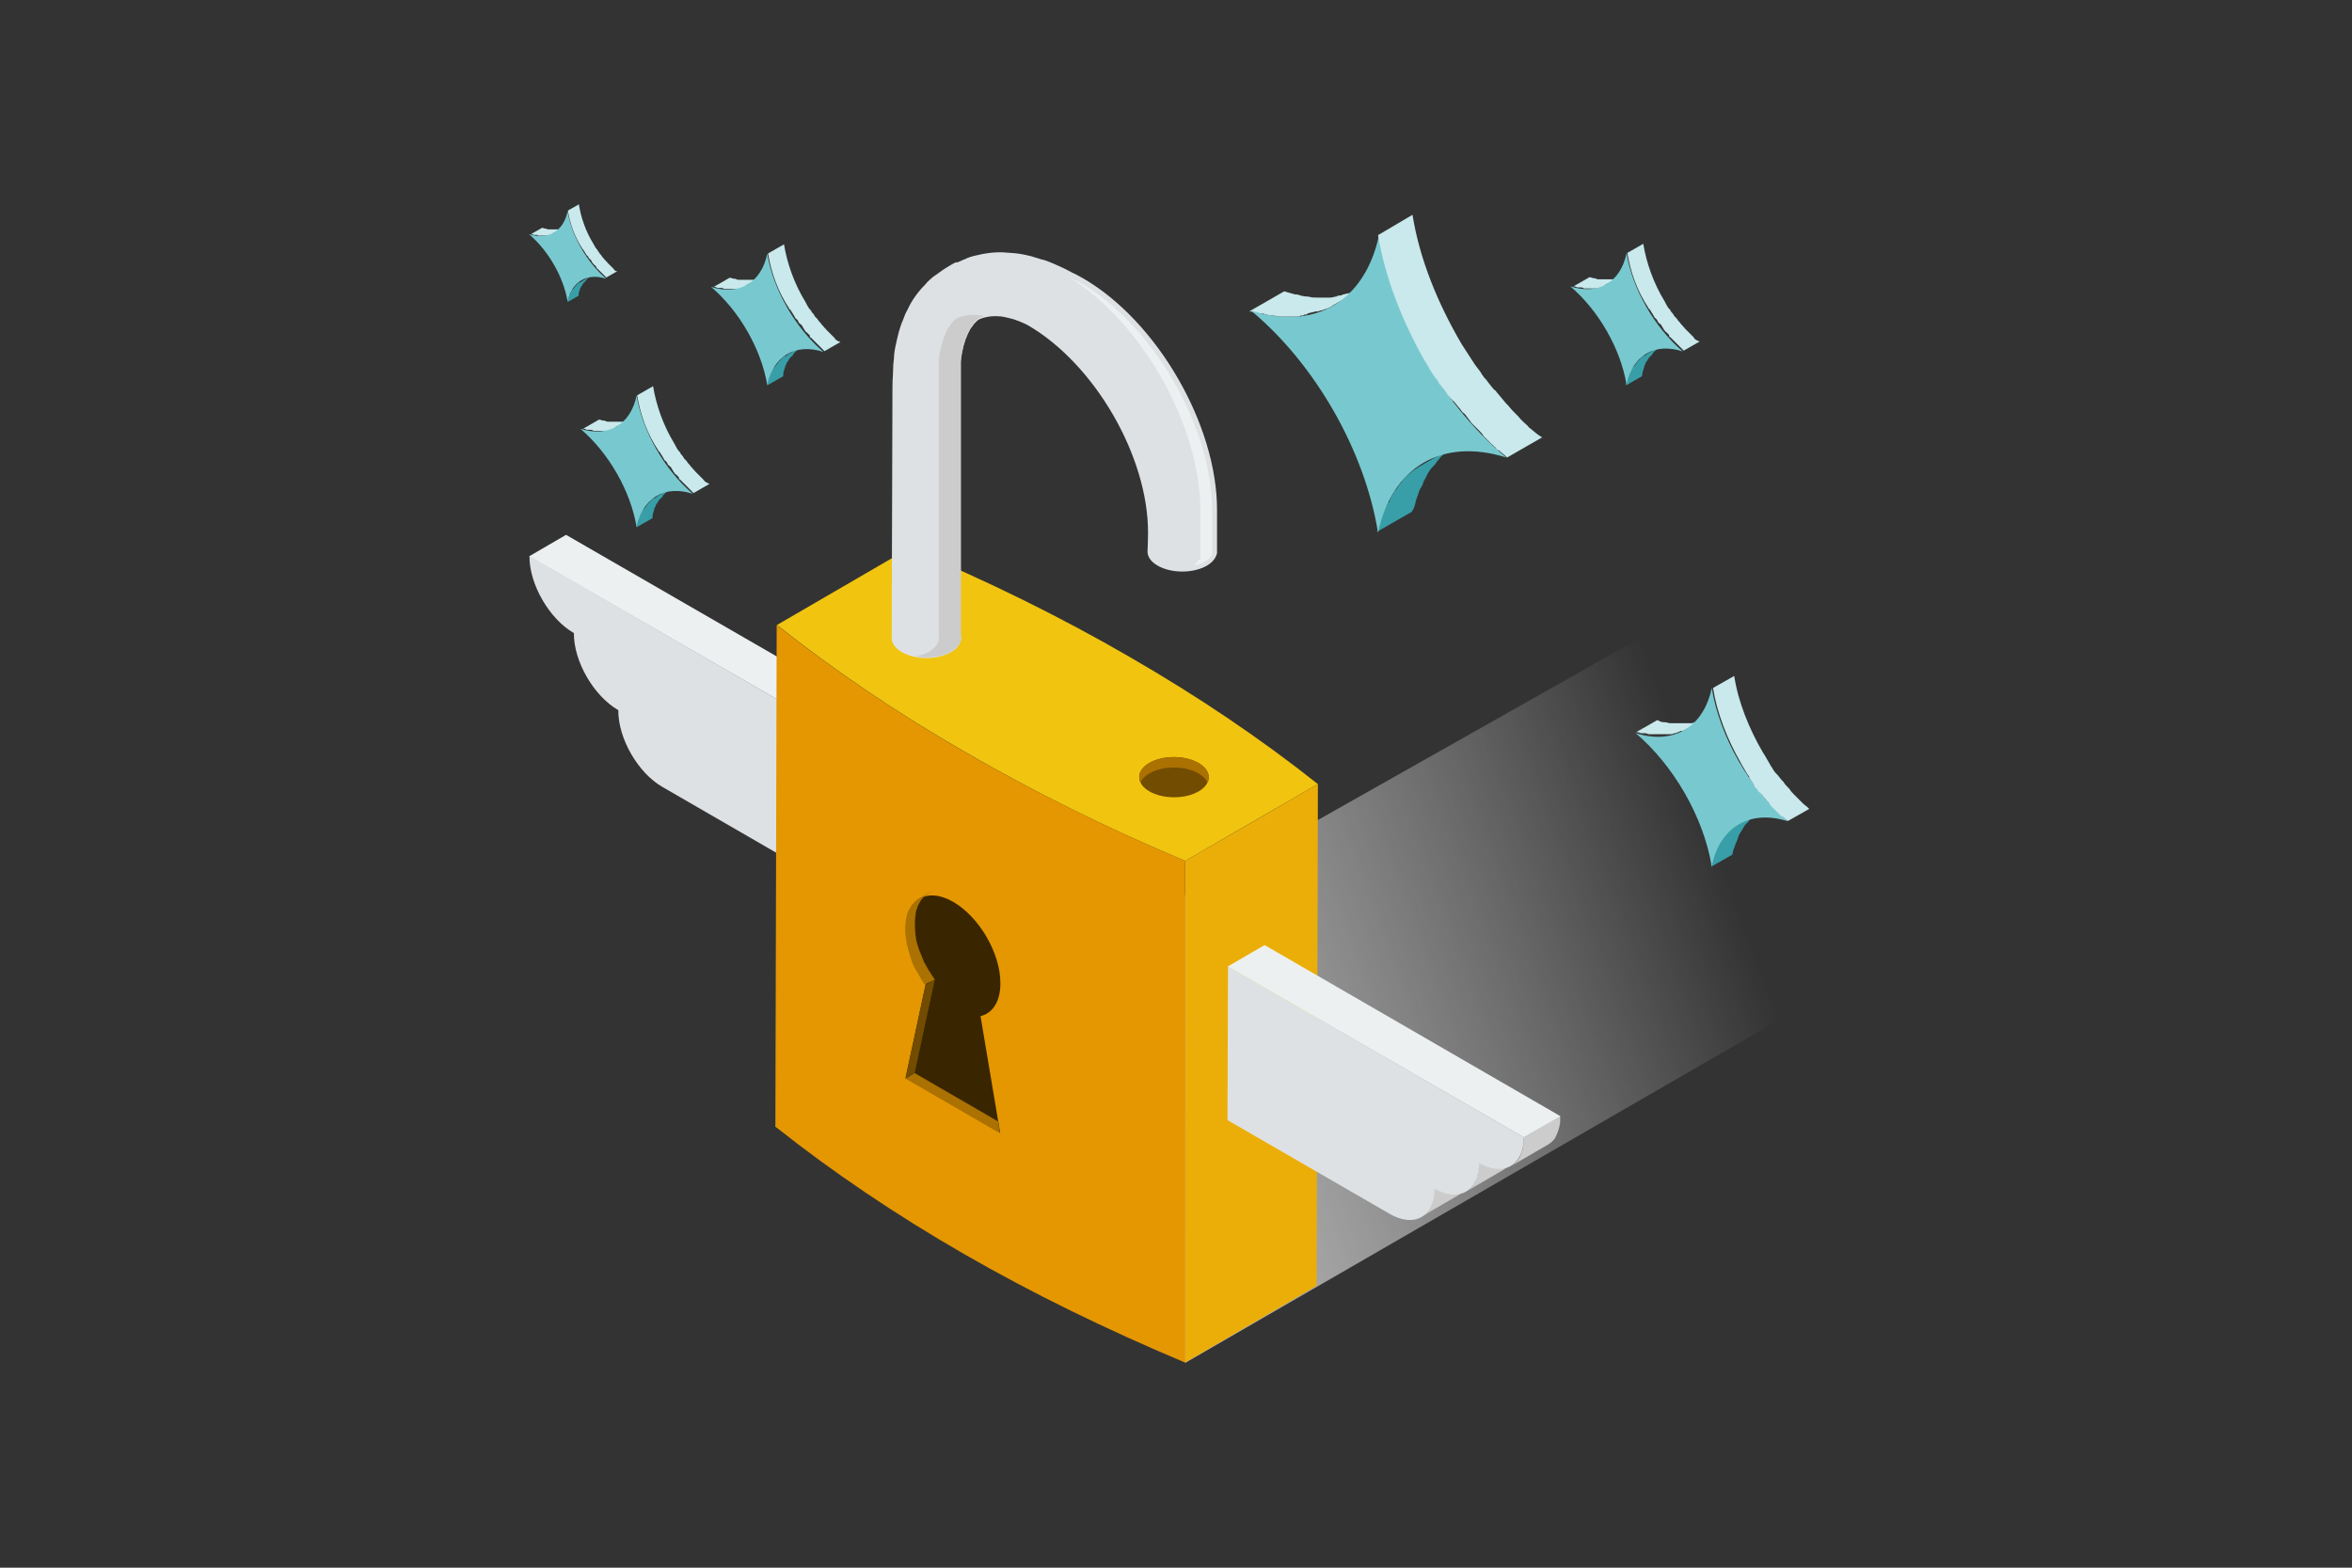 <?xml version="1.0" encoding="utf-8"?>
<!-- Generator: Adobe Illustrator 23.0.3, SVG Export Plug-In . SVG Version: 6.00 Build 0)  -->
<svg version="1.1" id="Layer_1" xmlns="http://www.w3.org/2000/svg" xmlns:xlink="http://www.w3.org/1999/xlink" x="0px" y="0px"
	 viewBox="0 0 900 600" style="enable-background:new 0 0 900 600;" xml:space="preserve">
<rect x="0" y="0" width="900" height="600" fill="#333333" stroke="none"/>
<style type="text/css">
	.st0{enable-background:new    ;}
	.st1{fill:#DEE1E3;}
	.st2{fill:#C5C5C5;}
	.st3{fill:#ECF0F1;}
	.st4{fill:url(#SVGID_1_);}
	.st5{fill:#389EA8;}
	.st6{fill:#C9E9EC;}
	.st7{fill:#78C9CF;}
	.st8{fill:#F1C40F;}
	.st9{clip-path:url(#SVGID_3_);}
	.st10{fill:#EBAE08;}
	.st11{clip-path:url(#SVGID_5_);enable-background:new    ;}
	.st12{fill:#E49701;}
	.st13{fill:#392600;}
	.st14{fill:#AB7101;}
	.st15{fill:#724C01;}
	.st16{fill:#CCCCCC;}
</style>
<g>
	<g class="st0">
		<g>
			<path class="st1" d="M315.8,278.3l-0.2,58.8l-62.1-35.9c-9.4-5.4-17-18.6-16.9-29.4c-9.4-5.4-17.1-18.7-17-29.5
				c-9.4-5.4-17.1-18.7-17-29.5L315.8,278.3z"/>
		</g>
		<g>
			<polygon class="st2" points="315.8,278.3 329.9,270.1 329.7,328.9 315.6,337.1 			"/>
		</g>
		<g>
			<polygon class="st3" points="202.5,212.9 216.6,204.7 329.9,270.1 315.8,278.3 			"/>
		</g>
	</g>
</g>
<linearGradient id="SVGID_1_" gradientUnits="userSpaceOnUse" x1="307.438" y1="1958.699" x2="734.184" y2="1803.376" gradientTransform="matrix(1 0 0 1 0 -1498)">
	<stop  offset="0.127" style="stop-color:#CCCCCC"/>
	<stop  offset="0.379" style="stop-color:#E5E5E5;stop-opacity:0.639"/>
	<stop  offset="0.643" style="stop-color:#F8F8F8;stop-opacity:0.261"/>
	<stop  offset="0.826" style="stop-color:#FFFFFF;stop-opacity:0"/>
</linearGradient>
<polyline class="st4" points="296.7,431.1 697.5,204.7 695,382.1 453.7,521.5 "/>
<g class="st0">
	<path class="st5" d="M541.8,191.6l1.2-3.5c0.4-0.8,0.4-1.2,0.8-1.5c0.4-0.8,0.8-1.5,0.8-1.9c0.4-1.2,1.2-1.9,1.5-3.1
		c0.4-0.4,0.4-0.8,0.8-1.2c0.4-0.8,0.8-1.2,1.5-1.9c0.4-0.4,0.8-0.8,1.2-1.5s1.2-1.2,1.5-1.9l1.2-1.2c0.8-0.8,1.2-1.2,1.9-1.5
		c0.4-0.4,0.8-0.4,1.2-0.8c1.2-0.8,1.9-1.5,3.1-1.9l-13.4,7.7c-1.2,0.8-2.3,1.2-3.1,1.9c-0.4,0.4-0.8,0.4-1.2,0.8
		c-0.8,0.4-1.2,1.2-1.9,1.5l-1.2,1.2c-0.4,0.4-1.2,1.2-1.5,1.9c-0.4,0.4-0.8,0.8-1.2,1.5c-0.4,0.8-0.8,1.2-1.5,1.9
		c0,0.4-0.4,0.8-0.4,0.8c-0.4,0.8-1.2,1.9-1.5,3.1c0,0,0,0.4-0.4,0.4c-0.4,0.4-0.4,1.2-0.8,1.5c-0.4,0.4-0.4,1.2-0.8,1.5
		c0,0,0,0.4-0.4,0.4c-0.4,1.2-0.8,1.9-1.2,3.1v0.4c-0.4,1.2-0.8,2.3-0.8,3.1c0,0.4,0,0.8-0.4,1.2l13.4-7.7
		C541.1,194.7,541.5,193.2,541.8,191.6z"/>
	<path class="st6" d="M510,116.9l13.4-7.7c-1.2,0.4-1.9,1.2-3.1,1.5c-0.4,0-0.8,0.4-1.2,0.4c-0.8,0.4-1.2,0.4-1.9,0.8
		c-0.8,0.4-1.9,0.4-3.1,0.8c-0.4,0-0.8,0.4-1.2,0.4c-0.4,0-1.2,0-1.5,0.4c-0.8,0-1.5,0.4-2.3,0.4h-5c-1.2,0-2.3,0-3.5-0.4h-0.4
		c-1.2,0-2.7-0.4-3.8-0.8h-0.8c-1.5-0.4-2.7-0.8-4.2-1.2l-13.4,7.7h0.8c0.8,0.4,1.9,0.4,2.7,0.8h1.5c0.4,0,0.8,0,1.2,0.4
		c0.8,0,1.9,0.4,2.7,0.4h0.4c0.8,0,1.5,0.4,2.7,0.4h6.1c0.4,0,1.2,0,1.5-0.4c0.8,0,1.2,0,1.5-0.4h0.4c0.4,0,0.8,0,0.8-0.4
		c1.2-0.4,1.9-0.4,3.1-0.8h0.8c0.4,0,0.8-0.4,1.5-0.4c0.4,0,0.8-0.4,1.2-0.4C508.1,118,509.2,117.6,510,116.9z"/>
	<path class="st7" d="M527.7,90c5,31.4,24.2,64.8,48.7,85.1c-24.5-7.7-43.7,3.5-49.1,28.8c-5-31.4-24.2-64.8-48.7-85.1
		C503.1,126.8,522.3,115.3,527.7,90z"/>
</g>
<path class="st6" d="M585.6,164c-0.4-0.4-0.8-0.4-0.8-0.8c-1.2-1.2-2.7-2.3-3.8-3.8l-0.4-0.4c-1.2-1.2-2.3-2.3-3.5-3.8l-0.8-0.8
	c-1.2-1.5-2.3-2.7-3.5-4.2c-0.4-0.4-0.4-0.8-0.8-0.8c-1.2-1.2-1.9-2.3-3.1-3.8c-0.4-0.4-0.4-0.8-0.8-0.8c-0.4-0.8-1.2-1.5-1.5-2.3
	c-0.8-1.2-1.5-1.9-2.3-3.1c-0.4-0.4-0.4-0.8-0.8-1.2c-1.5-2.3-2.7-4.2-4.2-6.5c-9.2-15.7-16.1-32.6-18.8-49.5L527.3,90
	c2.7,16.1,9.2,33,18,48.3c0.4,0.4,0.4,0.8,0.8,1.2c1.2,2.3,2.7,4.6,4.2,6.5c0,0.4,0.4,0.4,0.4,0.8c0,0,0,0.4,0.4,0.4
	c0.8,1.2,1.5,1.9,2.3,3.1c0.4,0.8,0.8,1.2,1.5,1.9c0,0,0,0.4,0.4,0.4c0.4,0.4,0.4,0.8,0.8,0.8c0.8,0.8,1.2,1.5,1.9,2.3
	c0.4,0.4,0.8,0.8,1.2,1.5c0.4,0.4,0.4,0.8,0.8,0.8l0.8,0.8c0.8,1.2,1.5,1.9,2.3,3.1l0.4,0.4l0.8,0.8l1.5,1.5
	c0.8,0.8,1.5,1.5,1.9,2.3l0.4,0.4l2.7,2.7c0.4,0.4,0.8,0.4,0.8,0.8c0.4,0.4,0.8,0.4,0.8,0.8c0.4,0.4,0.8,0.8,1.2,0.8
	c0.8,0.8,1.9,1.5,3.1,2.7l13.4-7.7C588.2,166.3,587.1,165.2,585.6,164L585.6,164z"/>
<g class="st0">
	<path class="st5" d="M628.9,141.4c0-0.4,0.4-1.2,0.4-1.5c0-0.4,0.4-0.4,0.4-0.8c0-0.4,0.4-0.8,0.4-0.8c0.4-0.4,0.4-0.8,0.8-1.2
		c0,0,0-0.4,0.4-0.4c0-0.4,0.4-0.4,0.8-0.8c0-0.4,0.4-0.4,0.4-0.8l0.8-0.8l0.4-0.4l0.8-0.8l0.4-0.4c0.4-0.4,0.8-0.8,1.5-0.8
		l-6.1,3.5c-0.4,0.4-0.8,0.8-1.5,0.8l-0.4,0.4c-0.4,0.4-0.8,0.4-0.8,0.8L627,138l-0.8,0.8c0,0.4-0.4,0.4-0.4,0.8l-0.8,0.8
		c0,0,0,0.4-0.4,0.4c-0.4,0.4-0.4,0.8-0.8,1.2v0.4c0,0.4-0.4,0.4-0.4,0.8c0,0.4-0.4,0.4-0.4,0.8v0.4c0,0.4-0.4,0.8-0.4,1.2
		c0,0.4-0.4,0.8-0.4,1.5v0.4l6.1-3.5C628.5,142.9,628.5,142.2,628.9,141.4z"/>
	<path class="st6" d="M614.7,108.8l6.1-3.5c-0.4,0.4-0.8,0.4-1.2,0.8h-0.4c-0.4,0-0.8,0.4-0.8,0.4c-0.4,0-0.8,0.4-1.2,0.4H612
		c-0.4,0-1.2,0-1.5-0.4h-0.4c-0.8,0-1.2-0.4-1.9-0.4l-6.1,3.5h0.4c0.4,0,0.8,0.4,1.2,0.4h1.2c0.4,0,0.8,0,1.2,0.4h5.8
		c0.4,0,0.8-0.4,1.2-0.4h0.4c0.4,0,0.4,0,0.8-0.4h0.4C613.9,109.2,614.3,108.8,614.7,108.8z"/>
	<path class="st7" d="M622.4,96.9c2.3,13.8,10.7,28.4,21.5,37.6c-10.7-3.5-19.2,1.5-21.5,12.7c-2.3-13.8-10.7-28.4-21.5-37.6
		C611.6,113,620.1,108.1,622.4,96.9z"/>
</g>
<path class="st6" d="M648.1,129.1l-0.4-0.4l-1.5-1.5l-1.5-1.5c0,0,0-0.4-0.4-0.4c-0.4-0.8-1.2-1.2-1.5-1.9l-0.4-0.4
	c-0.4-0.4-0.8-1.2-1.2-1.5l-0.4-0.4c-0.4-0.4-0.4-0.8-0.8-1.2c-0.4-0.4-0.8-0.8-0.8-1.2l-0.4-0.4c-0.8-0.8-1.2-1.9-1.9-3.1
	c-4.2-6.9-6.9-14.6-8.1-21.9l-6.1,3.5c1.2,7.3,3.8,14.6,8.1,21.1c0,0,0,0.4,0.4,0.4c0.8,1.2,1.2,1.9,1.9,3.1c0,0,0,0.4,0.4,0.4
	c0.4,0.4,0.8,0.8,0.8,1.2c0.4,0.4,0.4,0.8,0.8,0.8l0.4,0.4c0.4,0.4,0.4,0.8,0.8,1.2c0,0.4,0.4,0.4,0.4,0.8l0.4,0.4
	c0,0,0,0.4,0.4,0.4l1.2,1.2v0.4c0,0,0,0.4,0.4,0.4l0.8,0.8l0.8,0.8l1.2,1.2l0.4,0.4l0.4,0.4l0.4,0.4l1.2,1.2l6.1-3.5
	C649.2,130.3,648.4,129.9,648.1,129.1L648.1,129.1z"/>
<g class="st0">
	<path class="st5" d="M221.7,111.5c0-0.3,0.3-0.8,0.3-1.1c0-0.3,0.3-0.3,0.3-0.5s0.3-0.5,0.3-0.5c0.3-0.3,0.3-0.5,0.5-0.8
		c0,0,0-0.3,0.3-0.3c0-0.3,0.3-0.3,0.5-0.5c0-0.3,0.3-0.3,0.3-0.5l0.5-0.5l0.3-0.3l0.5-0.5l0.3-0.3c0.3-0.3,0.5-0.5,1.1-0.5
		l-4.2,2.4c-0.3,0.3-0.5,0.5-1.1,0.5l-0.3,0.3c-0.3,0.3-0.5,0.3-0.5,0.5l-0.3,0.3l-0.5,0.5c0,0.3-0.3,0.3-0.3,0.5l-0.5,0.5
		c0,0,0,0.3-0.3,0.3c-0.3,0.3-0.3,0.5-0.5,0.8v0.3c0,0.3-0.3,0.3-0.3,0.5s-0.3,0.3-0.3,0.5v0.3c0,0.3-0.3,0.5-0.3,0.8
		c0,0.3-0.3,0.5-0.3,1.1v0.3l4.2-2.4C221.4,112.5,221.4,112,221.7,111.5z"/>
	<path class="st6" d="M212,89.1l4.2-2.4c-0.3,0.3-0.5,0.3-0.8,0.5h-0.3c-0.3,0-0.5,0.3-0.5,0.3c-0.3,0-0.5,0.3-0.8,0.3h-3.7
		c-0.3,0-0.8,0-1.1-0.3h-0.3c-0.5,0-0.8-0.3-1.3-0.3l-4.2,2.4h0.3c0.3,0,0.5,0.3,0.8,0.3h0.8c0.3,0,0.5,0,0.8,0.3h4
		c0.3,0,0.5-0.3,0.8-0.3h0.3c0.3,0,0.3,0,0.5-0.3h0.3C211.4,89.3,211.7,89.1,212,89.1z"/>
	<path class="st7" d="M217.2,80.9c1.6,9.5,7.4,19.5,14.8,25.8c-7.4-2.4-13.2,1.1-14.8,8.7c-1.6-9.5-7.4-19.5-14.8-25.8
		C209.8,92,215.6,88.5,217.2,80.9z"/>
</g>
<path class="st6" d="M234.9,103l-0.3-0.3l-1.1-1.1l-1.1-1.1c0,0,0-0.3-0.3-0.3c-0.3-0.5-0.8-0.8-1.1-1.3l-0.3-0.3
	c-0.3-0.3-0.5-0.8-0.8-1.1l-0.3-0.3c-0.3-0.3-0.3-0.5-0.5-0.8c-0.3-0.3-0.5-0.5-0.5-0.8l-0.3-0.3c-0.5-0.5-0.8-1.3-1.3-2.1
	c-2.9-4.7-4.7-10-5.5-15l-4.2,2.4c0.8,5,2.6,10,5.5,14.5c0,0,0,0.3,0.3,0.3c0.5,0.8,0.8,1.3,1.3,2.1c0,0,0,0.3,0.3,0.3
	c0.3,0.3,0.5,0.5,0.5,0.8c0.3,0.3,0.3,0.5,0.5,0.5l0.3,0.3c0.3,0.3,0.3,0.5,0.5,0.8c0,0.3,0.3,0.3,0.3,0.5l0.3,0.3
	c0,0,0,0.3,0.3,0.3l0.8,0.8v0.3c0,0,0,0.3,0.3,0.3l0.5,0.5l0.5,0.5l0.8,0.8l0.3,0.3l0.3,0.3l0.3,0.3l0.8,0.8l4.2-2.4
	C235.7,103.8,235.1,103.6,234.9,103L234.9,103z"/>
<g class="st0">
	<path class="st5" d="M250.1,195.9c0-0.4,0.4-1.2,0.4-1.5c0-0.4,0.4-0.4,0.4-0.8c0-0.4,0.4-0.8,0.4-0.8c0.4-0.4,0.4-0.8,0.8-1.2
		c0,0,0-0.4,0.4-0.4c0-0.4,0.4-0.4,0.8-0.8c0-0.4,0.4-0.4,0.4-0.8l0.8-0.8l0.4-0.4l0.8-0.8l0.4-0.4c0.4-0.4,0.8-0.8,1.5-0.8
		l-6.1,3.5c-0.4,0.4-0.8,0.8-1.5,0.8l-0.4,0.4c-0.4,0.4-0.8,0.4-0.8,0.8l-0.4,0.4l-0.8,0.8c0,0.4-0.4,0.4-0.4,0.8l-0.8,0.8
		c0,0,0,0.4-0.4,0.4c-0.4,0.4-0.4,0.8-0.8,1.2v0.4c0,0.4-0.4,0.4-0.4,0.8s-0.4,0.4-0.4,0.8v0.4c0,0.4-0.4,0.8-0.4,1.2
		c0,0.4-0.4,0.8-0.4,1.5v0.4l6.1-3.5C249.7,197.4,249.7,196.6,250.1,195.9z"/>
	<path class="st6" d="M235.9,163.3l6.1-3.5c-0.4,0.4-0.8,0.4-1.2,0.8h-0.4c-0.4,0-0.8,0.4-0.8,0.4c-0.4,0-0.8,0.4-1.2,0.4h-5.4
		c-0.4,0-1.2,0-1.5-0.4h-0.4c-0.8,0-1.2-0.4-1.9-0.4l-6.1,3.5h0.4c0.4,0,0.8,0.4,1.2,0.4h1.2c0.4,0,0.8,0,1.2,0.4h5.8
		c0.4,0,0.8-0.4,1.2-0.4h0.4c0.4,0,0.4,0,0.8-0.4h0.4C235.1,163.6,235.5,163.3,235.9,163.3z"/>
	<path class="st7" d="M243.6,151.4c2.3,13.8,10.7,28.4,21.5,37.6c-10.7-3.5-19.2,1.5-21.5,12.7c-2.3-13.8-10.7-28.4-21.5-37.6
		C232.8,167.5,241.3,162.5,243.6,151.4z"/>
</g>
<path class="st6" d="M269.2,183.6l-0.4-0.4l-1.5-1.5l-1.5-1.5c0,0,0-0.4-0.4-0.4c-0.4-0.8-1.2-1.2-1.5-1.9l-0.4-0.4
	c-0.4-0.4-0.8-1.2-1.2-1.5l-0.4-0.4c-0.4-0.4-0.4-0.8-0.8-1.2c-0.4-0.4-0.8-0.8-0.8-1.2l-0.4-0.4c-0.8-0.8-1.2-1.9-1.9-3.1
	c-4.2-6.9-6.9-14.6-8.1-21.9l-6.1,3.5c1.2,7.3,3.8,14.6,8.1,21.1c0,0,0,0.4,0.4,0.4c0.8,1.2,1.2,1.9,1.9,3.1c0,0,0,0.4,0.4,0.4
	c0.4,0.4,0.8,0.8,0.8,1.2c0.4,0.4,0.4,0.8,0.8,0.8l0.4,0.4c0.4,0.4,0.4,0.8,0.8,1.2c0,0.4,0.4,0.4,0.4,0.8l0.4,0.4
	c0,0,0,0.4,0.4,0.4l1.2,1.2v0.4c0,0,0,0.4,0.4,0.4l0.8,0.8l0.8,0.8l1.2,1.2l0.4,0.4l0.4,0.4l0.4,0.4l1.2,1.2l6.1-3.5
	C270.4,184.7,269.6,184.4,269.2,183.6L269.2,183.6z"/>
<g class="st0">
	<path class="st5" d="M300.1,141.6c0-0.4,0.4-1.2,0.4-1.5s0.4-0.4,0.4-0.8c0-0.4,0.4-0.8,0.4-0.8c0.4-0.4,0.4-0.8,0.8-1.2
		c0,0,0-0.4,0.4-0.4c0-0.4,0.4-0.4,0.8-0.8c0-0.4,0.4-0.4,0.4-0.8l0.8-0.8l0.4-0.4l0.8-0.8l0.4-0.4c0.4-0.4,0.8-0.8,1.5-0.8
		l-6.1,3.5c-0.4,0.4-0.8,0.8-1.5,0.8l-0.4,0.4c-0.4,0.4-0.8,0.4-0.8,0.8l-0.4,0.4l-0.8,0.8c0,0.4-0.4,0.4-0.4,0.8l-0.8,0.8
		c0,0,0,0.4-0.4,0.4c-0.4,0.4-0.4,0.8-0.8,1.2v0.4c0,0.4-0.4,0.4-0.4,0.8c0,0.4-0.4,0.4-0.4,0.8v0.4c0,0.4-0.4,0.8-0.4,1.2
		s-0.4,0.8-0.4,1.5v0.4l6.1-3.5C299.7,143.1,299.7,142.4,300.1,141.6z"/>
	<path class="st6" d="M285.9,109l6.1-3.5c-0.4,0.4-0.8,0.4-1.2,0.8h-0.4c-0.4,0-0.8,0.4-0.8,0.4c-0.4,0-0.8,0.4-1.2,0.4h-5.4
		c-0.4,0-1.2,0-1.5-0.4h-0.4c-0.8,0-1.2-0.4-1.9-0.4l-6.1,3.5h0.4c0.4,0,0.8,0.4,1.2,0.4h1.2c0.4,0,0.8,0,1.2,0.4h5.8
		c0.4,0,0.8-0.4,1.2-0.4h0.4c0.4,0,0.4,0,0.8-0.4h0.4C285.2,109.4,285.6,109,285.9,109z"/>
	<path class="st7" d="M293.6,97.1c2.3,13.8,10.7,28.4,21.5,37.6c-10.7-3.5-19.2,1.5-21.5,12.7c-2.3-13.8-10.7-28.4-21.5-37.6
		C282.9,113.2,291.3,108.2,293.6,97.1z"/>
</g>
<path class="st6" d="M319.3,129.3l-0.4-0.4l-1.5-1.5l-1.5-1.5c0,0,0-0.4-0.4-0.4c-0.4-0.8-1.2-1.2-1.5-1.9l-0.4-0.4
	c-0.4-0.4-0.8-1.2-1.2-1.5l-0.4-0.4c-0.4-0.4-0.4-0.8-0.8-1.2c-0.4-0.4-0.8-0.8-0.8-1.2l-0.4-0.4c-0.8-0.8-1.2-1.9-1.9-3.1
	c-4.2-6.9-6.9-14.6-8.1-21.9l-6.1,3.5c1.2,7.3,3.8,14.6,8.1,21.1c0,0,0,0.4,0.4,0.4c0.8,1.2,1.2,1.9,1.9,3.1c0,0,0,0.4,0.4,0.4
	c0.4,0.4,0.8,0.8,0.8,1.2c0.4,0.4,0.4,0.8,0.8,0.8l0.4,0.4c0.4,0.4,0.4,0.8,0.8,1.2c0,0.4,0.4,0.4,0.4,0.8l0.4,0.4
	c0,0,0,0.4,0.4,0.4l1.2,1.2v0.4c0,0,0,0.4,0.4,0.4l0.8,0.8l0.8,0.8l1.2,1.2l0.4,0.4l0.4,0.4l0.4,0.4l1.2,1.2l6.1-3.5
	C320.4,130.5,319.7,130.1,319.3,129.3L319.3,129.3z"/>
<g class="st0">
	<path class="st5" d="M663.8,323.9c0.4-0.8,0.4-1.5,0.8-1.9c0-0.4,0.4-0.8,0.4-1.2c0-0.4,0.4-0.8,0.4-1.2c0.4-0.8,0.8-1.2,1.2-1.9
		c0-0.4,0.4-0.4,0.4-0.8c0.4-0.4,0.4-0.8,0.8-1.2l0.8-0.8c0.4-0.4,0.8-0.8,0.8-1.2l0.8-0.8l1.2-1.2c0.4,0,0.4-0.4,0.4-0.4
		c0.8-0.4,1.2-0.8,1.9-1.2l-8.1,4.6c-0.8,0.4-1.2,0.8-1.9,1.2c-0.4,0-0.4,0.4-0.8,0.4l-1.2,1.2l-0.8,0.8c-0.4,0.4-0.8,0.8-0.8,1.2
		l-0.8,0.8c-0.4,0.4-0.4,0.8-0.8,1.2L658,322c-0.4,0.4-0.8,1.2-1.2,1.9v0.4c0,0.4-0.4,0.8-0.4,0.8c0,0.4-0.4,0.8-0.4,1.2v0.4
		c-0.4,0.8-0.4,1.2-0.8,1.9v0.4c0,0.8-0.4,1.2-0.4,1.9v0.8l8.1-4.6C663,325.8,663.4,325.1,663.8,323.9L663.8,323.9z"/>
	<path class="st6" d="M644.6,279.4l8.1-4.6c-0.8,0.4-1.2,0.8-1.9,0.8c0,0-0.4,0-0.8,0.4c-0.4,0-0.8,0.4-1.2,0.4s-1.2,0.4-1.5,0.4
		h-8.1c-0.8,0-1.5-0.4-2.3-0.4h-0.4c-0.8,0-1.5-0.4-2.3-0.8l-8.1,4.6h0.4c0.4,0,1.2,0.4,1.5,0.4h1.5c0.4,0,1.2,0.4,1.5,0.4h8.4
		c0.8,0,1.2-0.4,1.5-0.4h0.4c0.4,0,0.4-0.4,0.8-0.4s0.4,0,0.8-0.4C643.5,279.8,644.2,279.8,644.6,279.4z"/>
	<path class="st7" d="M655,263.3c3.1,18.8,14.6,38.7,29.1,51c-14.6-4.6-26.1,2.3-29.1,17.3c-3.1-18.8-14.6-38.7-29.1-51
		C640.4,285.2,651.9,278.3,655,263.3z"/>
</g>
<path class="st6" d="M689.8,307.4l-0.4-0.4l-2.3-2.3l-0.4-0.4c-0.8-0.8-1.5-1.5-1.9-2.3l-0.4-0.4c-0.8-0.8-1.5-1.5-1.9-2.3l-0.4-0.4
	c-0.8-0.8-1.2-1.5-1.9-2.3l-0.4-0.4c-0.4-0.4-0.8-0.8-1.2-1.5c-0.4-0.8-0.8-1.2-1.2-1.9c0-0.4-0.4-0.4-0.4-0.8
	c-0.8-1.2-1.5-2.7-2.3-3.8c-5.4-9.2-9.6-19.6-11.1-29.5l-8.1,4.6c1.5,9.6,5.4,19.6,10.7,28.8c0,0.4,0.4,0.4,0.4,0.8
	c0.8,1.2,1.5,2.7,2.3,3.8l0.4,0.4v0.4c0.4,0.8,0.8,1.2,1.2,1.9c0.4,0.4,0.4,0.8,0.8,1.2v0.4l0.4,0.4c0.4,0.4,0.8,0.8,1.2,1.5
	l0.8,0.8l0.4,0.4l0.4,0.4c0.4,0.8,1.2,1.2,1.5,1.9l0.4,0.4l0.4,0.4c0.4,0.4,0.4,0.8,0.8,1.2l1.2,1.2l0.4,0.4l1.5,1.5l0.4,0.4
	l0.4,0.4c0.4,0,0.4,0.4,0.8,0.4c0.4,0.4,1.2,1.2,1.9,1.5l8.1-4.6C691.4,308.6,690.6,308.2,689.8,307.4z"/>
<g>
	<g class="st0">
		<g>
			<path class="st8" d="M432.2,251.4c26.2,15.1,50.3,31.4,72.1,48.7c-16.9,9.8-34,19.6-50.8,29.4c-30-12.6-58-26.5-84.1-41.6
				c-26.2-15.1-50.3-31.4-72.1-48.7c16.9-9.8,33.7-19.6,50.6-29.4C377.8,222.3,406,236.2,432.2,251.4z"/>
		</g>
		<g class="st0">
			<g>
				<g>
					<defs>
						<path id="SVGID_2_" d="M504.3,300.1l-0.5,192c-16.9,9.8-33.4,19.6-50.3,29.4v-192C470.4,319.7,487.5,309.9,504.3,300.1z"/>
					</defs>
					<clipPath id="SVGID_3_">
						<use xlink:href="#SVGID_2_"  style="overflow:visible;"/>
					</clipPath>
					<g class="st9">
						<path class="st10" d="M504.3,300.1l-0.5,192c-16.9,9.8-33.4,19.6-50.3,29.4v-192C470.4,319.7,487.5,309.9,504.3,300.1"/>
					</g>
				</g>
			</g>
		</g>
		<g class="st0">
			<g>
				<g>
					<defs>
						<path id="SVGID_4_" d="M453.5,329.5v192c-30-12.6-58.5-26.5-84.7-41.6c-26.2-15.1-50.3-31.4-72.1-48.7l0.5-192
							c21.8,17.3,46,33.6,72.1,48.7C395.5,303,423.5,316.9,453.5,329.5z"/>
					</defs>
					<clipPath id="SVGID_5_">
						<use xlink:href="#SVGID_4_"  style="overflow:visible;"/>
					</clipPath>
					<g class="st11">
						<path class="st12" d="M453.5,329.5v192c-30-12.6-58.5-26.5-84.7-41.6c-26.2-15.1-50.3-31.4-72.1-48.7l0.5-192
							c21.8,17.3,46,33.6,72.1,48.7C395.5,303,423.5,316.9,453.5,329.5"/>
					</g>
				</g>
			</g>
		</g>
	</g>
</g>
<g>
	<g class="st0">
		<g>
			<path class="st13" d="M364.8,345.2c10,5.8,18.1,19.8,18,31.2c0,7-3,11.4-7.6,12.5l7.5,44.6l-36.2-20.9l7.7-35.9
				c-4.6-6.4-7.5-14.3-7.5-21.3C346.7,344.1,354.8,339.4,364.8,345.2z"/>
		</g>
	</g>
</g>
<g class="st0">
	<g>
		<polygon class="st14" points="382.6,433.7 346.5,412.8 350,410.7 381.9,429.2 		"/>
	</g>
	<g>
		<polygon class="st15" points="346.5,412.8 354.2,376.9 357.7,374.9 350,410.7 		"/>
	</g>
	<path class="st14" d="M357.7,374.9c-0.3-0.4-0.5-0.8-0.8-1.2c-0.4-0.5-0.7-1.1-1.1-1.7c-0.1-0.2-0.3-0.4-0.4-0.6
		c-0.2-0.3-0.4-0.7-0.6-1.1c-0.1-0.1-0.2-0.3-0.2-0.4c-0.1-0.1-0.1-0.2-0.2-0.3c-0.2-0.3-0.3-0.6-0.5-0.9c-0.1-0.1-0.1-0.2-0.2-0.3
		c-0.2-0.4-0.4-0.8-0.5-1.2c0,0,0,0,0,0c-0.2-0.4-0.3-0.8-0.5-1.2c0-0.1-0.1-0.2-0.1-0.3c-0.2-0.4-0.3-0.8-0.5-1.2
		c0-0.1,0-0.1-0.1-0.2c-0.1-0.4-0.2-0.7-0.4-1.1c0-0.1-0.1-0.2-0.1-0.3c-0.1-0.4-0.3-0.8-0.4-1.2c0,0,0,0,0,0
		c-0.1-0.4-0.2-0.8-0.3-1.2c0-0.1-0.1-0.2-0.1-0.3c-0.1-0.4-0.2-0.7-0.2-1.1c0-0.1,0-0.1,0-0.2c-0.1-0.4-0.1-0.8-0.2-1.2
		c0-0.1,0-0.2,0-0.3c-0.1-0.4-0.1-0.7-0.1-1.1c0,0,0-0.1,0-0.1c0-0.4-0.1-0.8-0.1-1.2c0-0.1,0-0.2,0-0.3c0-0.4,0-0.8,0-1.2
		c0-0.7,0-1.3,0.1-2c0-0.1,0-0.1,0-0.2c0.1-0.6,0.1-1.1,0.2-1.7c0-0.1,0-0.1,0-0.2c0.1-0.5,0.2-1,0.4-1.5c0-0.1,0.1-0.2,0.1-0.3
		c0.2-0.5,0.3-0.9,0.5-1.3c0,0,0-0.1,0.1-0.1c0.2-0.5,0.5-0.9,0.7-1.3c0-0.1,0.1-0.1,0.1-0.2c0.2-0.3,0.5-0.6,0.7-0.9
		c0.1-0.1,0.2-0.2,0.3-0.3c0.2-0.2,0.4-0.5,0.7-0.7c0,0,0.1-0.1,0.1-0.1l2.7-1.6c-0.5,0.2-1,0.4-1.5,0.7l-1.1,0.6
		c-0.8,0.5-1.7,1-2.5,1.4c-0.4,0.2-0.7,0.5-1,0.7c-0.1,0.1-0.2,0.2-0.3,0.3c-0.2,0.2-0.5,0.4-0.7,0.7c-0.1,0.1-0.2,0.2-0.3,0.3
		c-0.2,0.3-0.5,0.6-0.7,0.9c0,0.1-0.1,0.1-0.1,0.2c0,0,0,0,0,0c-0.2,0.4-0.5,0.8-0.7,1.2c0,0,0,0,0,0c0,0,0,0.1-0.1,0.1
		c-0.1,0.3-0.2,0.6-0.4,0.8c-0.1,0.1-0.1,0.3-0.1,0.4c0,0.1-0.1,0.2-0.1,0.3c0,0.1-0.1,0.2-0.1,0.2c-0.1,0.3-0.2,0.6-0.2,0.9
		c0,0.1,0,0.2-0.1,0.3c0,0.1,0,0.1,0,0.2c0,0.1,0,0.2-0.1,0.3c0,0.3-0.1,0.6-0.1,0.9c0,0.2,0,0.3-0.1,0.5c0,0.1,0,0.1,0,0.2
		c0,0.1,0,0.1,0,0.2c0,0.3,0,0.6-0.1,0.9c0,0.3,0,0.6,0,0.9c0,0,0,0,0,0.1c0,0.3,0,0.5,0,0.8c0,0.1,0,0.2,0,0.3c0,0.1,0,0.2,0,0.3
		c0,0.1,0,0.2,0,0.2c0,0.3,0,0.6,0.1,0.9c0,0,0,0,0,0.1c0,0,0,0.1,0,0.1c0,0.2,0,0.5,0.1,0.7c0,0.1,0,0.3,0.1,0.4c0,0.1,0,0.2,0,0.3
		c0,0.1,0,0.2,0,0.2c0,0.3,0.1,0.6,0.2,0.9c0,0,0,0,0,0.1c0,0.1,0,0.1,0,0.2c0,0.2,0.1,0.5,0.1,0.7c0,0.1,0.1,0.2,0.1,0.3
		c0,0.1,0.1,0.2,0.1,0.3c0,0.1,0,0.2,0.1,0.3c0.1,0.3,0.2,0.6,0.2,0.9c0,0,0,0,0,0.1c0,0,0,0,0,0c0.1,0.3,0.2,0.6,0.3,1
		c0,0.1,0.1,0.2,0.1,0.3c0,0.1,0.1,0.2,0.1,0.3c0,0.1,0.1,0.2,0.1,0.4c0.1,0.2,0.2,0.5,0.2,0.7c0,0.1,0,0.1,0.1,0.2c0,0,0,0,0,0.1
		c0.1,0.3,0.2,0.6,0.3,0.9c0,0.1,0.1,0.2,0.1,0.3c0,0.1,0.1,0.2,0.1,0.3c0,0.1,0.1,0.2,0.1,0.3c0.1,0.3,0.2,0.6,0.4,0.9c0,0,0,0,0,0
		c0,0,0,0,0,0c0.1,0.3,0.3,0.6,0.4,0.9c0,0.1,0.1,0.2,0.2,0.3c0.1,0.1,0.1,0.2,0.2,0.3c0,0.1,0.1,0.2,0.1,0.3
		c0.1,0.2,0.2,0.4,0.3,0.6c0.1,0.1,0.1,0.2,0.2,0.3c0,0,0,0.1,0.1,0.1c0.1,0.1,0.1,0.2,0.2,0.3c0.2,0.4,0.4,0.7,0.6,1.1
		c0,0.1,0.1,0.1,0.1,0.2l0,0l0,0l0,0c0.1,0.1,0.2,0.3,0.2,0.4c0.4,0.6,0.7,1.2,1.1,1.8c0.1,0.1,0.1,0.2,0.2,0.3
		c0.2,0.3,0.4,0.6,0.6,0.8c0,0,0,0,0,0h0l0,0L357.7,374.9z"/>
</g>
<g>
	
		<ellipse transform="matrix(2.834267e-03 -1 1 2.834267e-03 150.445 745.802)" class="st15" cx="449.2" cy="297.5" rx="7.7" ry="13.3"/>
</g>
<path class="st1" d="M465.7,211.8c0-0.4,0-0.7,0-1.1c0-3.2,0-9.3,0-15.4c0.1-32.6-22.9-72.4-51.3-88.8c-1.5-0.9-3.1-1.7-4.6-2.4
	c-1.4-0.8-3.1-1.6-4.4-2.2c-1.8-0.8-4.3-1.9-6.2-2.5c0,0,0,0-0.1,0l-0.1,0c-0.1,0-0.1,0-0.2,0c-1.1-0.4-2.1-0.7-3.2-1
	c-0.1,0-0.2-0.1-0.3-0.1l-0.2-0.1c-0.7-0.2-1.4-0.3-2.1-0.5c-0.5-0.1-1-0.2-1.4-0.3c0,0,0,0,0,0l0,0l0,0c-1.8-0.4-4.3-0.6-6.1-0.7
	c-0.4,0-0.7,0-1.1-0.1c-4.2-0.2-7.9,0.4-11,1.2l-0.5,0.1c-0.9,0.2-2.2,0.6-3.1,1c0,0-0.1,0-0.1,0.1c-0.9,0.3-1.5,0.6-2.3,1
	c-0.1,0-0.2,0.1-0.3,0.1c-0.2,0.1-0.4,0.2-0.6,0.3c0,0,0,0,0,0c0,0,0,0-0.1,0c0,0,0,0,0,0c0,0,0,0-0.1,0c0,0-0.1,0-0.1,0
	c0,0-0.1,0-0.1,0c0,0,0,0-0.1,0c0,0,0,0-0.1,0c0,0-0.1,0-0.1,0.1c0,0-0.1,0-0.1,0c0,0,0,0-0.1,0c0,0-0.1,0-0.1,0
	c-0.4,0.2-0.8,0.4-1.3,0.7l-2.3,1.4c-0.7,0.4-1.7,1.1-2.9,2c-0.7,0.5-1.4,1-2,1.4c-0.7,0.6-1.6,1.4-2.2,2c-0.1,0.1-0.2,0.2-0.3,0.4
	c-2.4,2.4-4.9,5.4-6.8,9.2c-0.2,0.5-0.5,1.1-0.8,1.6c-0.3,0.5-0.5,1-0.7,1.5l-0.6,1.6c-0.2,0.6-0.5,1.1-0.7,1.7
	c-0.3,0.9-0.7,2.1-1,3.2c-0.5,1.9-0.9,3.7-1.3,5.6c-0.2,0.9-0.3,1.7-0.4,2.5c-0.1,0.5-0.1,1-0.1,1.5c-0.1,1-0.2,2-0.3,2.9
	c0,1-0.1,2.2-0.1,3.3c-0.1,1.6-0.2,3.2-0.2,4.9l-0.3,96.3h0c0,2,1.3,3.9,3.9,5.4c5.2,3,13.6,3,18.8,0c3.1-1.8,4.3-4.3,3.7-6.6V138.8
	c0-0.1,0-0.2,0-0.2c0-0.3,0.1-0.6,0.1-0.9l0.2-1.4c0.1-0.4,0.1-0.8,0.2-1.2c0.2-0.9,0.4-1.9,0.6-2.7c0-0.1,0.1-0.2,0.1-0.3l0.5-1.6
	c0-0.1,0.1-0.3,0.1-0.4c0.3-0.7,0.7-1.6,1-2.4c0.1-0.2,0.2-0.4,0.3-0.6c0.2-0.3,0.4-0.7,0.5-1c0.4-0.6,0.9-1.3,1.4-1.9
	c0-0.1,0.1-0.1,0.1-0.2l0.5-0.5c0.5-0.6,1-1,1.5-1.3c1.9-0.8,4-1.2,6.2-1.2c0.7,0,1.5,0.1,2.1,0.1l1.7,0.3c1,0.2,2.3,0.6,3.2,0.8
	l2.2,0.8c0.7,0.3,1.7,0.7,2.5,1.1c0.2,0.1,0.4,0.2,0.6,0.3c25.6,14.8,46.2,50.2,46.1,79.6c0,2.1-0.1,4.6-0.2,7.1c0,0,0,0,0,0
	c0,0,0,0,0,0l0,0c0,2,1.3,3.9,3.9,5.4c5.2,3,13.6,3,18.8,0c2.2-1.3,3.4-2.9,3.8-4.5l0,0C465.7,212,465.7,211.9,465.7,211.8z"/>
<g>
	<path class="st3" d="M457.1,216.4c0.7-0.8,1.2-1.5,1.6-2.2l0.6,0l0-2.2c0-0.4,0-0.9,0-1.3l0-15.3c0.1-32.7-22.7-72.7-51-89.8
		c0.2,0.1,0.7,0.4,0.7,0.4c1.6,0.8,3,1.5,4.5,2.3c27.8,16.1,50.3,55.1,50.3,87.1l0,15.5l0,0.1c0,0.2,0,0.4,0,0.6l0,0.2
		c-0.2,1.1-1.2,2.3-2.8,3.2C459.8,215.6,458.5,216.1,457.1,216.4z"/>
</g>
<path class="st14" d="M439.8,296c5.2-3,13.6-3,18.8,0c1.7,1,2.9,2.2,3.5,3.5c1.2-2.6,0.1-5.4-3.5-7.5c-5.2-3-13.6-3-18.8,0
	c-3.5,2-4.6,4.8-3.4,7.4C437,298.2,438.1,297,439.8,296z"/>
<g>
	<path class="st16" d="M376.3,120.9l-1.7-0.3c-0.6-0.1-1.4-0.1-2.1-0.1c-2.2,0-4.2,0.4-6.2,1.2c-0.5,0.3-1,0.8-1.5,1.3l-0.5,0.5
		c0,0.1-0.1,0.1-0.1,0.2c-0.4,0.6-1,1.3-1.4,1.9c-0.2,0.3-0.3,0.7-0.5,1c-0.1,0.2-0.2,0.4-0.3,0.6c-0.3,0.7-0.7,1.6-1,2.4
		c0,0.1-0.1,0.3-0.1,0.4l-0.5,1.6c0,0.1-0.1,0.2-0.1,0.3c-0.2,0.8-0.4,1.8-0.6,2.7c-0.1,0.4-0.1,0.8-0.2,1.2l-0.2,1.4
		c0,0.3-0.1,0.6-0.1,0.9c0,0.1,0,0.2,0,0.2v104.5c0.6,2.3-0.6,4.8-3.7,6.6c-1.5,0.9-3.3,1.5-5.1,1.8c4.6,0.9,9.9,0.3,13.6-1.8
		c3.1-1.8,4.3-4.3,3.7-6.6V138.2c0-0.1,0-0.2,0-0.2c0-0.3,0.1-0.6,0.1-0.9l0.2-1.4c0.1-0.4,0.1-0.8,0.2-1.2c0.2-0.9,0.4-1.9,0.6-2.7
		c0-0.1,0.1-0.2,0.1-0.3l0.5-1.6c0-0.1,0.1-0.3,0.1-0.4c0.3-0.7,0.7-1.6,1-2.4c0.1-0.2,0.2-0.4,0.3-0.6c0.2-0.3,0.4-0.7,0.5-1
		c0.4-0.6,0.9-1.3,1.4-1.9c0-0.1,0.1-0.1,0.1-0.2l0.5-0.5c0.5-0.6,1-1,1.5-1.3c0.6-0.3,1.3-0.5,2-0.6
		C376.6,121,376.5,121,376.3,120.9z"/>
</g>
<g>
	<g class="st0">
		<g>
			<path class="st16" d="M560.8,454.7C560.8,454.7,560.8,454.7,560.8,454.7c0.3-0.4,0.5-0.8,0.7-1.2c0,0,0,0,0,0c0,0,0-0.1,0-0.1
				c0.1-0.3,0.2-0.5,0.3-0.8c0-0.1,0.1-0.3,0.1-0.4c0-0.1,0.1-0.2,0.1-0.3c0-0.1,0.1-0.2,0.1-0.2c0.1-0.3,0.2-0.6,0.2-0.9
				c0-0.1,0-0.2,0.1-0.3c0-0.1,0-0.1,0-0.2c0-0.1,0-0.2,0.1-0.3c0-0.3,0.1-0.5,0.1-0.8c0-0.1,0-0.3,0-0.5c0-0.1,0-0.1,0-0.2
				c0-0.1,0-0.1,0-0.2c0-0.3,0-0.5,0-0.8c0-0.3,0-0.5,0-0.8c0,0,0,0,0,0l-14.1,8.2c0,0.6,0,1.3-0.1,1.9c0,0.1,0,0.1,0,0.2
				c-0.1,0.5-0.1,1.1-0.2,1.6c0,0.1,0,0.1,0,0.2c-0.1,0.5-0.2,1-0.4,1.4c0,0.1-0.1,0.2-0.1,0.3c-0.1,0.4-0.3,0.8-0.5,1.2
				c0,0,0,0.1,0,0.1c-0.2,0.4-0.4,0.9-0.7,1.2c0,0.1-0.1,0.1-0.1,0.2c-0.2,0.3-0.4,0.6-0.7,0.9c-0.1,0.1-0.2,0.2-0.3,0.3
				c-0.2,0.2-0.4,0.4-0.6,0.6c-0.1,0.1-0.2,0.2-0.3,0.2c-0.3,0.3-0.6,0.5-1,0.7l14.1-8.2c0.3-0.2,0.7-0.4,1-0.7
				c0.1-0.1,0.2-0.2,0.3-0.2c0.2-0.2,0.4-0.4,0.6-0.6c0.1-0.1,0.2-0.2,0.3-0.3c0.2-0.3,0.4-0.6,0.6-0.9
				C560.7,454.8,560.8,454.8,560.8,454.7z"/>
			<path class="st16" d="M578,445C578,444.9,578,444.9,578,445c0.3-0.4,0.5-0.8,0.7-1.2c0,0,0,0,0,0c0,0,0,0,0-0.1
				c0.1-0.3,0.3-0.6,0.4-0.9c0-0.1,0.1-0.3,0.1-0.4c0-0.1,0.1-0.2,0.1-0.3c0-0.1,0.1-0.2,0.1-0.3c0.1-0.3,0.2-0.6,0.2-0.9
				c0-0.1,0-0.2,0.1-0.3c0-0.1,0-0.1,0-0.2c0-0.1,0-0.2,0.1-0.3c0-0.3,0.1-0.5,0.1-0.8c0-0.1,0-0.3,0-0.4c0-0.1,0-0.1,0-0.2
				c0-0.1,0-0.1,0-0.2c0-0.3,0-0.5,0-0.8c0-0.3,0-0.5,0-0.8c0,0,0,0,0,0l-14.1,8.2c0,0.6,0,1.3-0.1,1.9c0,0.1,0,0.1,0,0.2
				c-0.1,0.5-0.1,1.1-0.2,1.6c0,0.1,0,0.1,0,0.2c-0.1,0.5-0.2,1-0.4,1.4c0,0.1-0.1,0.2-0.1,0.3c-0.1,0.4-0.3,0.9-0.5,1.3
				c0,0,0,0,0,0.1c-0.2,0.4-0.4,0.9-0.7,1.2c0,0.1-0.1,0.1-0.1,0.2c-0.2,0.3-0.4,0.6-0.6,0.8c-0.1,0.1-0.2,0.2-0.3,0.3
				c-0.2,0.2-0.4,0.4-0.6,0.6c-0.1,0.1-0.2,0.2-0.3,0.2c-0.3,0.3-0.6,0.5-1,0.7l14.1-8.2c0.3-0.2,0.7-0.4,1-0.7
				c0.1-0.1,0.2-0.2,0.3-0.2c0.2-0.2,0.4-0.4,0.6-0.6c0.1-0.1,0.2-0.2,0.3-0.3c0.2-0.3,0.4-0.5,0.6-0.8
				C577.9,445.1,577.9,445,578,445z"/>
			<path class="st16" d="M583.1,435.3c0,0.6,0,1.3-0.1,1.9c0,0.1,0,0.1,0,0.2c-0.1,0.5-0.1,1.1-0.2,1.6c0,0.1,0,0.1,0,0.2
				c-0.1,0.5-0.2,1-0.4,1.4c0,0.1-0.1,0.2-0.1,0.3c-0.2,0.4-0.3,0.9-0.5,1.3c0,0,0,0,0,0.1c-0.2,0.4-0.4,0.9-0.7,1.2
				c0,0.1-0.1,0.1-0.1,0.2c-0.2,0.3-0.4,0.6-0.6,0.8c-0.1,0.1-0.2,0.2-0.3,0.3c-0.2,0.2-0.4,0.4-0.6,0.6c-0.1,0.1-0.2,0.2-0.3,0.2
				c-0.3,0.3-0.6,0.5-1,0.7l14.1-8.2c0.3-0.2,0.7-0.4,1-0.7c0.1-0.1,0.2-0.2,0.3-0.2c0.2-0.2,0.4-0.4,0.6-0.6
				c0.1-0.1,0.2-0.2,0.3-0.3c0.2-0.3,0.4-0.5,0.6-0.8c0-0.1,0.1-0.1,0.1-0.2c0,0,0,0,0-0.1c0.2-0.4,0.4-0.8,0.6-1.2c0,0,0,0,0,0
				c0,0,0,0,0-0.1c0.1-0.3,0.3-0.6,0.4-0.9c0-0.1,0.1-0.3,0.1-0.4c0-0.1,0.1-0.2,0.1-0.3c0-0.1,0.1-0.2,0.1-0.3
				c0.1-0.3,0.2-0.6,0.2-0.9c0-0.1,0-0.2,0.1-0.3c0-0.1,0-0.1,0-0.2c0-0.1,0-0.2,0.1-0.3c0-0.3,0.1-0.5,0.1-0.8c0-0.1,0-0.3,0-0.4
				c0-0.1,0-0.1,0-0.2c0-0.1,0-0.1,0-0.2c0-0.3,0-0.5,0-0.8c0-0.3,0-0.5,0-0.8c0,0,0,0,0,0L583.1,435.3z"/>
		</g>
		<g>
			<path class="st1" d="M583.1,435.3c0,10.8-7.8,15.2-17.1,9.8c0,10.8-7.8,15.2-17.1,9.8c0,10.8-7.7,15.1-17.1,9.7l-62.1-35.9
				l0.2-58.8L583.1,435.3z"/>
		</g>
		<g>
			<polygon class="st3" points="469.8,369.9 483.9,361.7 597.1,427.2 583.1,435.3 			"/>
		</g>
	</g>
</g>
</svg>
